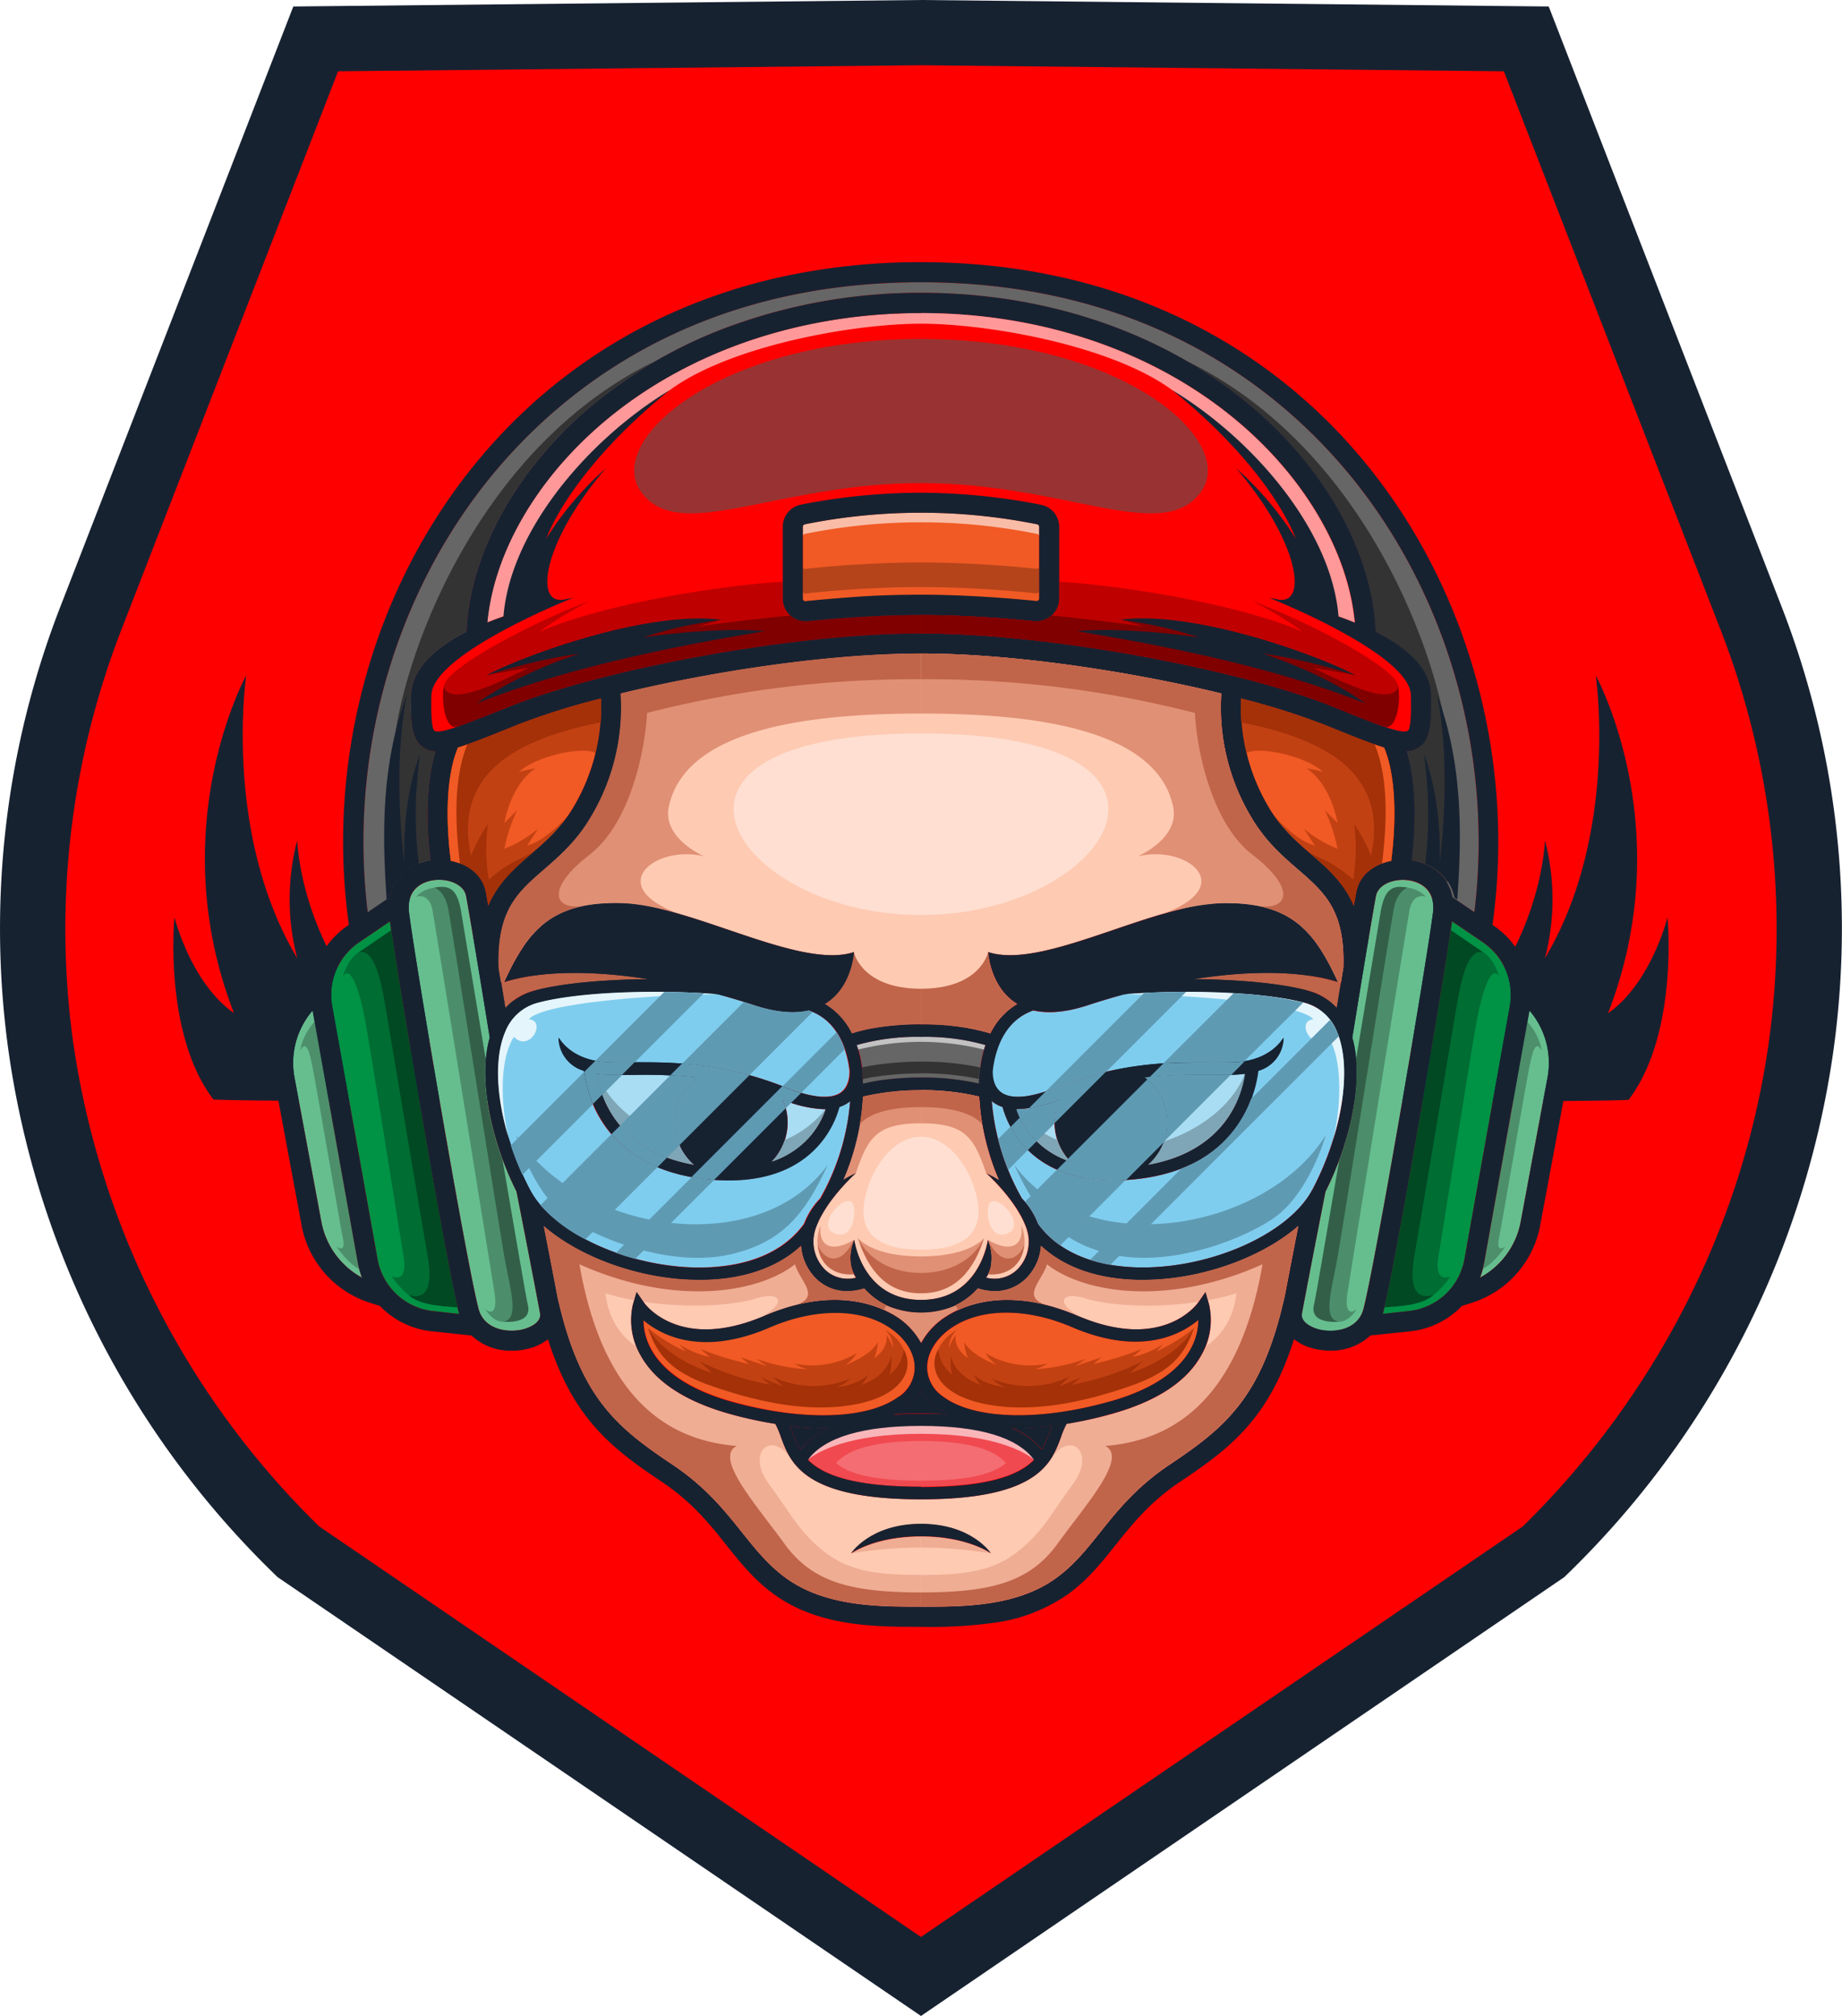 <svg xmlns="http://www.w3.org/2000/svg" viewBox="0 0 437.27 478.54"><defs><style>.cls-1{isolation:isolate;}.cls-2{fill:#172231;}.cls-3{fill:red;}.cls-4{fill:#66be8f;}.cls-5{fill:#009245;}.cls-6{fill:#666;}.cls-7{fill:#333;}.cls-8{fill:#f99;}.cls-10,.cls-9{fill:maroon;}.cls-21,.cls-25,.cls-26,.cls-9{opacity:0.5;}.cls-11{fill:#f15a24;}.cls-12{fill:#7fcdee;}.cls-13{fill:#a9ddf3;}.cls-14{fill:#b5441b;}.cls-15{fill:#f9bda7;}.cls-16{fill:#fecab2;}.cls-17{fill:#e09075;}.cls-18{fill:#f14950;}.cls-19{fill:#f46d73;}.cls-20{fill:#c2c2c2;}.cls-22,.cls-24{fill:#a43108;}.cls-22,.cls-23{opacity:0.6;}.cls-25,.cls-31{fill:#335f48;}.cls-26,.cls-32{fill:#004923;}.cls-27{fill:#c0654a;}.cls-28{fill:#fedfd1;}.cls-29{fill:#933;}.cls-29,.cls-36{mix-blend-mode:screen;}.cls-30{fill:#f9b6b9;}.cls-33{fill:#5f9ab3;}.cls-34{fill:#7fa6b6;}.cls-35{fill:#e5f5fc;}</style></defs><g class="cls-1"><g id="Слой_2" data-name="Слой 2"><g id="Layer_2" data-name="Layer 2"><path class="cls-2" d="M422.9,143.93,367.65,1.54,218.63,0l-149,1.54L14.36,143.93A210.86,210.86,0,0,0,1.91,248.69a214.89,214.89,0,0,0,64,125.69L218.63,478.54h0l152.7-104.16a215,215,0,0,0,64-125.69A210.75,210.75,0,0,0,422.9,143.93Z"/><path class="cls-3" d="M75.78,362.34A200.63,200.63,0,0,1,17.26,246.61,196.33,196.33,0,0,1,28.8,149.53L80.26,16.92l138.37-1.43L357,16.92l51.46,132.61A196.1,196.1,0,0,1,420,246.61c-5.88,43.47-26.65,84.51-58.51,115.73L218.63,459.79Z"/><path class="cls-2" d="M123.09,186.4c-4.54,27.15,7,58.93,7,58.93-18-14.91-19.79-29.47-19.79-29.47s-1.64,8.43,2.5,19.77c-12.91-13.49-16.62-25.42-16.62-25.42-4.08,18.26,9.12,44.56,9.12,44.56-33.9-20.7-34.74-55.31-34.74-55.31a55.26,55.26,0,0,0,0,28C52.86,197.79,58.46,160.3,58.46,160.3s-20,36.19-2.92,80.18c-10.23-7.14-14.13-22.76-14.13-22.76S38.73,245.39,50.67,261c17.77.79,122.13,0,122.13,0l-1.51-32.21Z"/><path class="cls-2" d="M314.17,186.4c4.55,27.15-6.95,58.93-6.95,58.93,18-14.91,19.79-29.47,19.79-29.47s1.64,8.43-2.5,19.77c12.9-13.49,16.62-25.42,16.62-25.42,4.08,18.26-9.13,44.56-9.13,44.56,33.9-20.7,34.75-55.31,34.75-55.31a55.39,55.39,0,0,1,0,28c17.66-29.63,12.06-67.12,12.06-67.12s20,36.19,2.92,80.18c10.23-7.14,14.12-22.76,14.12-22.76s2.68,27.67-9.25,43.32c-17.78.79-122.13,0-122.13,0l1.5-32.21Z"/><path class="cls-4" d="M366.28,245.12a19.12,19.12,0,0,1,1.08,10.68L361,290a19,19,0,0,1-9.65,13.27,19.09,19.09,0,0,0,1-3.55l10.74-59.87A19.07,19.07,0,0,1,366.28,245.12Z"/><path class="cls-5" d="M358.15,232.37a15,15,0,0,1,.26,6.46L347.64,298.9a15,15,0,0,1-13.19,12.32l-6.18.68c2.9-10.92,14.25-77.61,16.43-93.19l7.36,5A15.08,15.08,0,0,1,358.15,232.37Z"/><path class="cls-6" d="M318.61,110.6C343.07,139,354.66,178.38,350,216.54L344.77,213c-1-5.14-5.15-8.06-9.56-8.75l-.14,0c.64-5.14,1.6-16.72-1.16-25.87a5.56,5.56,0,0,0,2.93-1c2.82-2,3-6,2.82-12.42s-6-11.35-13.12-15c-.82-18.61-11.78-38.51-29.59-53.54-20.56-17.35-48.37-26.91-78.32-26.91a131.42,131.42,0,0,0-42.68,7,110.87,110.87,0,0,0-35.64,20c-17.8,15-28.77,34.93-29.58,53.54-7.14,3.63-13,8.55-13.13,15s0,10.47,2.83,12.42a5.49,5.49,0,0,0,2.92,1c-2.75,9.15-1.79,20.73-1.15,25.87l-.15,0c-4.41.69-8.55,3.61-9.56,8.75l-5.2,3.54C82.61,178.38,94.2,139,118.66,110.6,135.78,90.69,167,67,218.63,67S301.48,90.69,318.61,110.6Z"/><path class="cls-7" d="M343.37,173.65a126,126,0,0,1,.17,36,11.52,11.52,0,0,0-8.33-5.42l-.14,0c.64-5.14,1.6-16.72-1.15-25.87a5.55,5.55,0,0,0,2.92-1c2.82-2,3-6,2.82-12.42s-6-11.35-13.12-15c-.81-18.61-11.78-38.51-29.59-53.54a106.19,106.19,0,0,0-15.34-10.75h0C322.19,105.32,339.93,151.56,343.37,173.65Z"/><path class="cls-7" d="M93.9,173.65a126,126,0,0,0-.17,36,11.52,11.52,0,0,1,8.32-5.42l.15,0c-.64-5.14-1.6-16.72,1.15-25.87a5.49,5.49,0,0,1-2.92-1c-2.83-2-3-6-2.83-12.42s6-11.35,13.13-15c.81-18.61,11.78-38.51,29.58-53.54a106.29,106.29,0,0,1,15.35-10.75h0C115.07,105.32,97.34,151.56,93.9,173.65Z"/><path class="cls-4" d="M334.48,209c2,.31,6.46,1.69,5.67,7.84-1.73,13.44-13.78,83.72-16.49,93.91-1.33,5-6.9,5.67-10.32,4.91-1.77-.4-4.68-1.67-4.28-3.87,1.2-6.55,4.59-23.87,5.58-28.9,5.45-10.79,9.39-26,6.37-36.56.7-4.34,4.21-26,5.6-33.57C327.14,209.81,331.11,208.43,334.48,209Z"/><path class="cls-3" d="M334.9,165.07c0,2.33.15,7.78-.77,8.41-1.29.9-8.38-2-16.59-5.27l-1.44-.58c-20.27-8.17-65.28-17.26-97.47-17.26-16.09,0-35.39,2.28-53.2,5.57s-34.13,7.61-44.26,11.69l-1.45.58c-8.21,3.31-15.29,6.17-16.59,5.27-.92-.63-.81-6.08-.76-8.41.19-9.95,33.68-23.18,33.68-23.18a112.08,112.08,0,0,0-20.39,5.88c1.56-16.6,11.71-34.16,27.72-47.67,19.71-16.63,46.43-25.79,75.25-25.79s55.55,9.16,75.25,25.79c16,13.51,26.16,31.07,27.73,47.67a112.1,112.1,0,0,0-20.4-5.88S334.7,155.12,334.9,165.07Zm-83.45-23V125.05a5.36,5.36,0,0,0-4.29-5.25,148,148,0,0,0-28.53-2.86,145.72,145.72,0,0,0-17,1c-4.9.58-8.89,1.29-11.52,1.83a5.33,5.33,0,0,0-4.29,5.25v17.06a5.3,5.3,0,0,0,1.59,3.81,5.36,5.36,0,0,0,3.76,1.55l.55,0c5.39-.55,16.07-1.47,26.91-1.47s21.52.92,26.92,1.47a4.93,4.93,0,0,0,.55,0,5.38,5.38,0,0,0,5.35-5.36Z"/><path class="cls-8" d="M159,92.6C173.45,82,202.61,76.84,218.63,76.84V74.31h0c-28.82,0-55.54,9.16-75.25,25.79-16,13.51-26.16,31.07-27.72,47.67,1.68-.69,3.38-1.31,5-1.88a78.51,78.51,0,0,1,8.46-22.27C136,112.07,144.52,103.17,159,92.6Z"/><path class="cls-9" d="M218.63,146c-10.84,0-21.52.92-26.91,1.47l-.55,0a5.36,5.36,0,0,1-3.76-1.55,5.3,5.3,0,0,1-1.59-3.81v-4c-10.81.47-40.74,4.52-57.77,11.84A81.59,81.59,0,0,1,140,142.7c-11.51,4.06-34.11,15.58-34.64,20.19-.26,2.25,2.23,5.9,4.85,9.05,2.73-1,6-2.32,9.52-3.73l1.45-.58c10.13-4.08,26.45-8.4,44.26-11.69s37.11-5.57,53.2-5.57h0V146Z"/><path class="cls-10" d="M218.63,146c-10.84,0-21.52.92-26.91,1.47l-.55,0a5.29,5.29,0,0,1-3.56-1.37c-3.42.34-12.85,1.33-21.89,2.63,0,0,1.81-.64,5.54-1.63-7.25.39-23,3.86-32.22,5.93s-23.6,7.3-23.6,7.3,4.6-.94,10.07-1.79c-4.44,2.06-18.78,9.87-20.16,4.35-.64,3.35.28,10.49,3.24,9.61s6.91-2.59,11.13-4.29l1.45-.58c10.13-4.08,26.45-8.4,44.26-11.69s37.11-5.57,53.2-5.57h0V146Z"/><path class="cls-11" d="M328.56,177.47c3.63,8.72,2.3,22.16,1.68,26.89-4,.78-7.55,3.3-8.32,7.49-.17.9-.36,2-.57,3.16-2.33-5.46-6.16-8.78-10.11-12.21-3.62-3.12-7.35-6.36-10.38-11.65a46.68,46.68,0,0,1-6.25-25.34A168.27,168.27,0,0,1,314.32,172l1.44.59C321.38,174.89,325.46,176.53,328.56,177.47Z"/><path class="cls-12" d="M317.37,244.9c3.7,8.54,1.29,24-5.88,37.57-4.94,9.35-20.7,17.21-36.65,18.28-7.49.5-21.1-.17-28.42-10.25a17.39,17.39,0,0,0-3.81-6,56,56,0,0,1-7.17-23.14l.22.19a7.82,7.82,0,0,0,2.36,1.24c1,3.78,6,17.43,26.23,17.43a51.22,51.22,0,0,0,5.49-.31c24.66-2.69,28.33-20.93,28.88-25.69a8.24,8.24,0,0,0,6-7.88c-.11.21-3,5.4-11.37,5.79-1.89.09-4,.08-6.24.06-8.89-.06-21.06-.13-36.37,6-6.28,2.51-10.84,2.87-13.17,1.05-1.94-1.51-1.94-4.28-1.89-5.13a24.17,24.17,0,0,1,1.22-5.33c1.58-4.4,4.32-7.37,8.16-8.81a2.64,2.64,0,0,1,.3-.1c3.26.75,7.5.56,13-1.26,2.87-.94,5.74-1.8,8.58-2.57,15.61-1.22,33.67-.45,42.81,2.05A11.35,11.35,0,0,1,317.37,244.9Z"/><path class="cls-13" d="M293.42,255.1q1.13-.06,2.13-.21c-.72,5-4.39,18.26-23,21.6a13.38,13.38,0,0,0-.77-20.72,118.7,118.7,0,0,1,15.23-.61C289.3,255.17,291.45,255.18,293.42,255.1Z"/><path class="cls-11" d="M284.5,313.29c0,4.7-2.53,14.09-20.74,19.3-16.91,4.84-32.56,4.42-39.85-1.08a8.46,8.46,0,0,1-3.79-6.93c0-3.5,2.24-7.06,6-9.53,7-4.64,17.68-4.65,28.46,0C270.81,322,280.41,316.74,284.5,313.29Z"/><path class="cls-13" d="M250.32,266.44a13.35,13.35,0,0,0,3.75,9.3,20.56,20.56,0,0,1-8.77-5.62,19.49,19.49,0,0,1-4-6.82h.28a28.26,28.26,0,0,0,9.92-2.28A13.22,13.22,0,0,0,250.32,266.44Z"/><path class="cls-2" d="M249.7,338.47c-.19.49-.38,1-.56,1.49a24.15,24.15,0,0,1-1.81,4.09,18.82,18.82,0,0,0-7.11-5.12c.51,0,1,0,1.55,0A68.88,68.88,0,0,0,249.7,338.47Z"/><path class="cls-11" d="M246.69,125.05v17.06a.69.69,0,0,1-.18.43.6.6,0,0,1-.48.16c-5.49-.56-16.34-1.49-27.4-1.49-5.52,0-11,.23-15.78.53s-8.87.68-11.61,1a.57.57,0,0,1-.48-.16.64.64,0,0,1-.18-.43V125.05a.63.63,0,0,1,.17-.42.65.65,0,0,1,.3-.17,139.68,139.68,0,0,1,55.16,0,.6.6,0,0,1,.3.17A.63.63,0,0,1,246.69,125.05Z"/><path class="cls-14" d="M246,135c-5.49-.56-16.34-1.49-27.4-1.49-5.52,0-11,.23-15.78.53s-8.87.68-11.61,1a.57.57,0,0,1-.48-.16.62.62,0,0,1-.18-.43v7.69a.64.64,0,0,0,.18.43.57.57,0,0,0,.48.16c2.74-.28,6.83-.65,11.61-1s10.26-.53,15.78-.53c11.06,0,21.91.93,27.4,1.49a.6.6,0,0,0,.48-.16.69.69,0,0,0,.18-.43v-7.69a.66.66,0,0,1-.18.43A.6.6,0,0,1,246,135Z"/><path class="cls-11" d="M246,140.84c-5.49-.55-16.34-1.49-27.4-1.49-5.52,0-11,.23-15.78.54s-8.87.68-11.61,1a.57.57,0,0,1-.48-.16.62.62,0,0,1-.18-.43v1.86a.64.64,0,0,0,.18.43.57.57,0,0,0,.48.16c2.74-.28,6.83-.65,11.61-1s10.26-.53,15.78-.53c11.06,0,21.91.93,27.4,1.49a.6.6,0,0,0,.48-.16.69.69,0,0,0,.18-.43v-1.86a.66.66,0,0,1-.18.43A.6.6,0,0,1,246,140.84Z"/><path class="cls-15" d="M246.51,124.63a.6.6,0,0,0-.3-.17,139.68,139.68,0,0,0-55.16,0,.65.65,0,0,0-.3.17.63.63,0,0,0-.17.42v2.28a.64.64,0,0,1,.17-.43.55.55,0,0,1,.3-.16,139.18,139.18,0,0,1,55.16,0,.52.52,0,0,1,.3.16.64.64,0,0,1,.18.43v-2.28A.63.63,0,0,0,246.51,124.63Z"/><path class="cls-16" d="M243.7,291.71a9.41,9.41,0,0,1-2.3,9.73,7.74,7.74,0,0,1-7.32,1.86c2.73-4.23.42-9,.42-9-.07.58-2.12,14.28-15.87,14.28s-15.79-13.7-15.87-14.28c0,0-2.31,4.79.42,9a7.74,7.74,0,0,1-7.32-1.86,9.43,9.43,0,0,1-2.29-9.73c2.3-6.77,9.6-13.24,9.6-13.24a26.5,26.5,0,0,0-3,1.6,57.71,57.71,0,0,0,4.67-19.76,63,63,0,0,1,27.59,0,57.68,57.68,0,0,0,4.66,19.76,24.71,24.71,0,0,0-3-1.6S241.4,284.94,243.7,291.71Z"/><path class="cls-17" d="M218.63,298.24c-11.9,0-15-4.41-15-4.41s4,10.21,15,13.13c11-2.92,15-13.13,15-13.13S230.54,298.24,218.63,298.24Z"/><path class="cls-17" d="M218.63,266.65v-7.87a55.91,55.91,0,0,0-13.79,1.53,57.71,57.71,0,0,1-4.67,19.76,26.5,26.5,0,0,1,3-1.6C206.05,270,208.15,266.65,218.63,266.65Z"/><path class="cls-17" d="M194.82,290.85a9.68,9.68,0,0,0-.74,4.5s.59,3.49,2.86,4.71a8.6,8.6,0,0,0,5.11.46,10.77,10.77,0,0,1,.71-6.24C198.33,297,194.16,296.63,194.82,290.85Z"/><path class="cls-18" d="M245.45,346.49c-3.52,3.56-10.57,6.42-26.82,6.42s-23.3-2.86-26.81-6.42c4-5.31,13-8,26.81-8S241.49,341.18,245.45,346.49Z"/><path class="cls-19" d="M238.79,347.29c-2.64,2.32-7.94,4.18-20.16,4.18s-17.51-1.86-20.15-4.18c3-3.47,9.74-5.23,20.15-5.23S235.81,343.82,238.79,347.29Z"/><path class="cls-6" d="M233.91,248.06a27.93,27.93,0,0,0-1.22,5.35h0s0,.2,0,.46c-.13,1.09-.2,2.21-.23,3.36a60.73,60.73,0,0,0-13.77-1.43,69,69,0,0,0-8.1.46,47.9,47.9,0,0,0-5.66,1q0-1.73-.24-3.36c0-.26,0-.42,0-.46h0a27.93,27.93,0,0,0-1.22-5.35,52.37,52.37,0,0,1,15.28-1.94A52.31,52.31,0,0,1,233.91,248.06Z"/><path class="cls-20" d="M233.57,249.15c.11-.37.22-.74.34-1.09a52.31,52.31,0,0,0-15.28-1.94,52.37,52.37,0,0,0-15.28,1.94c.12.35.23.72.34,1.09a61.57,61.57,0,0,1,29.88,0Z"/><path class="cls-7" d="M210.14,252.49a53.86,53.86,0,0,0-5.57.9v0h0s0,.2,0,.46q.19,1.63.24,3.36a47.9,47.9,0,0,1,5.66-1,69,69,0,0,1,8.1-.46,60.73,60.73,0,0,1,13.77,1.43c0-1.15.1-2.27.23-3.36,0-.26,0-.42,0-.46h0v0A66.94,66.94,0,0,0,218.63,252,76.09,76.09,0,0,0,210.14,252.49Z"/><path class="cls-6" d="M210.24,255.27c-2.15.25-4,.57-5.42.89,0,.35,0,.71.05,1.07a47.9,47.9,0,0,1,5.66-1,69,69,0,0,1,8.1-.46,60.73,60.73,0,0,1,13.77,1.43c0-.36,0-.72,0-1.07a65,65,0,0,0-13.82-1.34A76.74,76.74,0,0,0,210.24,255.27Z"/><path class="cls-16" d="M209.85,311c-5.15-2.35-14.7-4.5-28.32,1.33-20.08,8.61-28.31-2.61-28.64-3.09l-1.77-2.55-.88,3a16.7,16.7,0,0,0,1.8,12c3.4,6.2,10.35,10.84,20.64,13.8A97.25,97.25,0,0,0,184.05,338a20.32,20.32,0,0,1,1.28,3c2.3,6.29,5.45,14.9,33.3,14.9,13.93,0,21.67-2.15,26.23-5.09s5.92-6.66,7.07-9.81a19.27,19.27,0,0,1,1.29-3,97.1,97.1,0,0,0,11.36-2.53c10.3-3,17.25-7.6,20.65-13.8a16.7,16.7,0,0,0,1.8-12l-.88-3-1.77,2.55c-.34.48-8.57,11.7-28.64,3.09-13.63-5.83-23.17-3.68-28.33-1.33l-.57-1.14a16.51,16.51,0,0,0,5.29-4,13,13,0,0,0,4,.66,10.44,10.44,0,0,0,7.34-2.91,12.25,12.25,0,0,0,3.65-7.85c5.67,5.29,14,8.1,24.05,8.1,1.27,0,2.56-.05,3.87-.13,12.71-.86,25.37-5.9,33.15-12.67-.89,4.57-2.26,11.6-3.25,16.82-5.3,23.71-13.84,30.85-27.26,39.8-7.86,5.25-12.48,11-16.55,16.12-3.15,3.94-6.13,7.67-10.24,10.69-9.42,6.93-22.07,6.93-32.25,6.93s-22.83,0-32.25-6.93c-4.1-3-7.08-6.75-10.24-10.69-4.07-5.1-8.68-10.87-16.54-16.12-13.42-8.95-22-16.09-27.27-39.8-1-5.22-2.35-12.25-3.25-16.82,7.78,6.77,20.44,11.81,33.15,12.67,1.32.08,2.61.13,3.87.13,10.09,0,18.39-2.81,24.05-8.1a12.25,12.25,0,0,0,3.65,7.85,10.46,10.46,0,0,0,7.34,2.91,13,13,0,0,0,4-.66,16.81,16.81,0,0,0,5.3,4Zm25.38,57.79s-4.5-7-16.6-7-16.59,7-16.59,7,5.58-4.05,16.59-4.05S235.17,368.7,235.23,368.74Z"/><g class="cls-21"><path class="cls-17" d="M195.24,368c-5.73-4.67-7.5-8.7-12.73-15.77s.06-12.66,4.91-6.49a26.83,26.83,0,0,1-2.09-4.71,20.32,20.32,0,0,0-1.28-3,97.25,97.25,0,0,1-11.37-2.53c-10.29-3-17.24-7.6-20.64-13.8a18.52,18.52,0,0,1-1-2.09c-3.24-2.16-6.54-6-7.32-12.61a64.71,64.71,0,0,0,6.8,1.65l.58-2,1.62,2.34c11.28,1.75,22,.72,26.65-.73,5.86-1.84,7.63.83,1.5,4.29.21-.08.42-.16.64-.26,13.62-5.83,23.17-3.68,28.32-1.33l.58-1.14a16.81,16.81,0,0,1-5.3-4,13,13,0,0,1-4,.66,10.46,10.46,0,0,1-7.34-2.91,12.25,12.25,0,0,1-3.65-7.85c-5.66,5.29-14,8.1-24.05,8.1-1.26,0-2.55-.05-3.87-.13-12.71-.86-25.37-5.9-33.15-12.67.9,4.57,2.27,11.6,3.25,16.82,5.31,23.71,13.85,30.85,27.27,39.8,7.86,5.25,12.47,11,16.54,16.12,3.16,3.94,6.14,7.67,10.24,10.69,9.42,6.93,22.08,6.93,32.25,6.93v-7.53C207.06,373.88,201,372.62,195.24,368Z"/><path class="cls-17" d="M202,368.74a102.6,102.6,0,0,1,16.59-1.39v-2.66h0C207.62,364.69,202.09,368.7,202,368.74Z"/></g><path class="cls-17" d="M226.73,309.86l.11-.05.57,1.14a22.85,22.85,0,0,0-2.94,1.61,17.25,17.25,0,0,0-5.84,6.26,17.22,17.22,0,0,0-5.83-6.26,23.79,23.79,0,0,0-3-1.61l.58-1.14a20.44,20.44,0,0,0,16.3.05Z"/><path class="cls-2" d="M222.11,333.89a18.88,18.88,0,0,0,3,1.83c-2-.14-4.19-.22-6.48-.22s-4.44.08-6.48.22a18.44,18.44,0,0,0,3-1.83,13.27,13.27,0,0,0,3.48-3.82A13.41,13.41,0,0,0,222.11,333.89Z"/><path class="cls-11" d="M217.14,324.58a8.47,8.47,0,0,1-3.78,6.93c-7.3,5.5-22.94,5.92-39.85,1.08-18.22-5.21-20.72-14.6-20.74-19.3,4.08,3.45,13.69,8.69,29.93,1.73,10.78-4.62,21.42-4.61,28.46,0C214.91,317.52,217.14,321.08,217.14,324.58Z"/><path class="cls-22" d="M153.84,315.27s3.34,9,17.49,12.57a159.4,159.4,0,0,0,28.32,4.25s15.86-1.13,14.88-11.78a9.82,9.82,0,0,0-4.4-4.56A5.56,5.56,0,0,1,212,320a9.7,9.7,0,0,0-1.54-3.05c.37,3.5-2.94,5.41-2.94,5.41a10.58,10.58,0,0,0,.87-3.79c-1.67,3.26-7.74,5.46-7.74,5.46a9.51,9.51,0,0,0,2.76-2.86,20.51,20.51,0,0,1-14.75,2.52,11.85,11.85,0,0,0,3,1.35,44.53,44.53,0,0,1-12.22-2.52l2.67,1.78-6.31-2.12,1.94,1.58a73.06,73.06,0,0,1-11.49-3.55c1.81,1.59,2.28,1.91,2.28,1.91a21.93,21.93,0,0,1-7.37-3.07l1.59,1.75A42,42,0,0,1,153.84,315.27Z"/><path class="cls-12" d="M201.6,261.54l.22-.19a55.82,55.82,0,0,1-7.17,23.14,17.54,17.54,0,0,0-3.81,6c-7.31,10.08-20.92,10.75-28.41,10.25-16-1.07-31.72-8.93-36.65-18.28-7.17-13.58-9.59-29-5.89-37.57a11.37,11.37,0,0,1,7.65-6.85c9.15-2.5,27.2-3.27,42.82-2.05,2.84.77,5.71,1.63,8.57,2.57,5.54,1.82,9.78,2,13,1.26a2.64,2.64,0,0,1,.3.1c3.84,1.44,6.59,4.41,8.17,8.81a25.36,25.36,0,0,1,1.22,5.33c.05.85,0,3.62-1.89,5.13-2.34,1.82-6.9,1.46-13.18-1.05-15.31-6.1-27.48-6-36.36-6-2.24,0-4.36,0-6.24-.06-8.4-.39-11.26-5.58-11.38-5.79a8.26,8.26,0,0,0,6,7.88c.54,4.76,4.22,23,28.87,25.69a51.4,51.4,0,0,0,5.5.31c20.21,0,25.22-13.65,26.22-17.43A7.71,7.71,0,0,0,201.6,261.54Z"/><path class="cls-2" d="M195.5,339c.52,0,1,0,1.55,0a18.82,18.82,0,0,0-7.11,5.12,22.66,22.66,0,0,1-1.81-4.09c-.19-.51-.38-1-.57-1.49A68.92,68.92,0,0,0,195.5,339Z"/><path class="cls-13" d="M195.71,263.31H196a19.49,19.49,0,0,1-4,6.82,20.56,20.56,0,0,1-8.77,5.62,13.36,13.36,0,0,0,3.76-9.3,13.22,13.22,0,0,0-1.16-5.41A28.26,28.26,0,0,0,195.71,263.31Z"/><path class="cls-13" d="M165.47,255.77a13.37,13.37,0,0,0-.76,20.72c-18.6-3.34-22.27-16.63-23-21.6.68.1,1.39.17,2.14.21,2,.08,4.12.07,6.4.06A118.55,118.55,0,0,1,165.47,255.77Z"/><path class="cls-11" d="M142.66,165.81a46.62,46.62,0,0,1-6.26,25.34c-3,5.29-6.76,8.53-10.37,11.65-4,3.43-7.78,6.75-10.12,12.21l-.56-3.16c-.78-4.19-4.31-6.71-8.33-7.49-.62-4.73-1.94-18.17,1.69-26.89,3.09-.94,7.17-2.58,12.79-4.84l1.44-.59A168.5,168.5,0,0,1,142.66,165.81Z"/><g class="cls-23"><path class="cls-24" d="M125.14,200.72l2.61-4a29.73,29.73,0,0,1-8,4.74,40.16,40.16,0,0,1,3-9.13l-3,3s1.34-8.85,7.36-12.95a31.69,31.69,0,0,0-3.89.85c4-3.75,15.06-6.16,18.15-4.47a44.44,44.44,0,0,0,1.28-12.9A168.5,168.5,0,0,0,122.94,172l-1.44.59c-5.62,2.26-9.7,3.9-12.79,4.84-3.63,8.72-2.31,22.16-1.69,26.89,4,.78,7.55,3.3,8.33,7.49l.56,3.16c2.34-5.46,6.16-8.78,10.12-12.21a48.93,48.93,0,0,0,8.82-9.2C134.53,194,129.56,199.55,125.14,200.72Z"/></g><path class="cls-4" d="M128.2,311.74c.4,2.2-2.5,3.47-4.28,3.87-3.42.76-9,.08-10.32-4.91-2.71-10.19-14.75-80.47-16.48-93.91-.8-6.15,3.7-7.53,5.66-7.84,3.38-.52,7.35.86,7.88,3.76,1.38,7.55,4.9,29.23,5.6,33.57-3,10.58.91,25.77,6.36,36.56C123.61,287.87,127,305.19,128.2,311.74Z"/><path class="cls-25" d="M122.86,311.9a4.28,4.28,0,0,1-3.56,1.83c-2.44,0-4.08-3-4.08-3,1.75,1.53,2.81.21,2.17-3.82s-13.9-86.25-14.71-90.75-3.89-3.29-3.89-3.29a6.91,6.91,0,0,1,4.33-2.15c2.53-.13,4.08,3.43,4.08,3.43l11,63.2Z"/><path class="cls-5" d="M109,311.9l-6.18-.68A15.05,15.05,0,0,1,89.63,298.9L78.86,238.83a15.06,15.06,0,0,1,6.35-15.11l7.36-5C94.75,234.29,106.09,301,109,311.9Z"/><path class="cls-26" d="M89.55,224.18a13.78,13.78,0,0,0-4.42,1.9c-2.58,1.59-3.71,5.63-3.71,5.63,1.91-2.83,4,3.82,5.23,10.32s7.93,49,9.13,56S93,302.94,93,302.94A20.24,20.24,0,0,0,97,307.4c2.51,2,7,.35,7,.35l-.94-11.1S90.4,225.78,89.55,224.18Z"/><path class="cls-4" d="M84.94,299.74a19.9,19.9,0,0,0,1,3.55,19.14,19.14,0,0,1-7.3-7A19.47,19.47,0,0,1,76.28,290L69.91,255.8A19,19,0,0,1,71,245.12a19.28,19.28,0,0,1,3.21-5.25Z"/><path class="cls-27" d="M153.92,232.43c-10.76.09-20.89,1-27.17,2.75a14,14,0,0,0-6.81,4.12c-.26-1.69-.62-3.82-1-6.17h.71C128.34,230.4,140.47,230.3,153.92,232.43Z"/><path class="cls-27" d="M317.62,233.12h.7c-.38,2.35-.73,4.48-1,6.17a13.93,13.93,0,0,0-6.81-4.12c-6.28-1.72-16.4-2.66-27.16-2.75C296.8,230.3,308.93,230.4,317.62,233.12Z"/><path class="cls-16" d="M119.65,233.12h-.71c-.18-1.06-.35-2.18-.54-3.32-.49-13.67,4.47-18,10.75-23.41,3.73-3.23,7.95-6.89,11.38-12.89a50.54,50.54,0,0,0,6.83-28.89c21.66-5.25,49.45-9.49,71.27-9.49s49.61,4.24,71.27,9.49a50.62,50.62,0,0,0,6.83,28.89c3.43,6,7.66,9.66,11.39,12.89,6.27,5.44,11.23,9.74,10.75,23.41-.19,1.14-.37,2.26-.55,3.32h-.7C312,220.91,306.43,214,289.74,214.4s-42.3,15.85-55.18,11.6c0,0,.42,8.43,6.92,12.32a16.51,16.51,0,0,0-6.4,7,54.28,54.28,0,0,0-16.45-2.16,65.48,65.48,0,0,0-10.56.79,39,39,0,0,0-5.88,1.37,16.63,16.63,0,0,0-6.4-7c6.49-3.89,6.91-12.32,6.91-12.32-12.87,4.25-38.48-11.17-55.18-11.6S125.31,220.91,119.65,233.12Z"/><path class="cls-17" d="M167.16,203.27s-10-4.25-8.39-11.78c4-18.89,34.35-22.11,59.86-22.11V155.13c-21.82,0-49.61,4.24-71.27,9.49a50.54,50.54,0,0,1-6.83,28.89c-3.43,6-7.65,9.66-11.38,12.89-6.28,5.44-11.24,9.74-10.75,23.41.19,1.14.36,2.26.54,3.32h.71c5.66-12.21,11.18-19.14,27.87-18.72a58.07,58.07,0,0,1,14.29,2.72h0C142.89,210.6,155.38,200.4,167.16,203.27Z"/><path class="cls-27" d="M202.7,226s-.42,8.43-6.91,12.32a16.63,16.63,0,0,1,6.4,7,39,39,0,0,1,5.88-1.37,65.48,65.48,0,0,1,10.56-.79h0v-8.46C204.44,234.68,202.7,226,202.7,226Z"/><path class="cls-2" d="M370.69,243.32A23.84,23.84,0,0,1,372,256.68l-6.38,34.21a23.55,23.55,0,0,1-2.94,7.81,23.8,23.8,0,0,1-13.32,10.56l-2.32.74A19.93,19.93,0,0,1,335,316L325.33,317a13.59,13.59,0,0,1-9.56,3.61,16,16,0,0,1-3.47-.38,12.55,12.55,0,0,1-5.12-2.33c-5.84,18.46-14.68,25.6-26.87,33.72-7.24,4.83-11.43,10.06-15.47,15.12-3.35,4.2-6.53,8.17-11.13,11.55a39.52,39.52,0,0,1-17.47,6.88,110,110,0,0,1-17.61,1c-10.87,0-24.39,0-35.07-7.86-4.61-3.38-7.78-7.35-11.14-11.55-4-5.06-8.22-10.29-15.47-15.12-12.18-8.12-21-15.26-26.87-33.72a12.49,12.49,0,0,1-5.12,2.33,16,16,0,0,1-3.47.38,13.57,13.57,0,0,1-9.55-3.61L102.29,316a20,20,0,0,1-12.11-6l-2.32-.74A23.87,23.87,0,0,1,74.54,298.7a23.55,23.55,0,0,1-2.94-7.81l-6.37-34.21A23.79,23.79,0,0,1,74,233.49a20.85,20.85,0,0,1,.46-2.33,19.85,19.85,0,0,1,8-11.37l.36-.25c-5.64-40.22,6.32-82,32.15-112a126.64,126.64,0,0,1,43.53-32.81,134.82,134.82,0,0,1,28.65-9.36,154.62,154.62,0,0,1,31.41-3.14c21.77,0,42,4.21,60.06,12.5a126.64,126.64,0,0,1,43.53,32.81c25.84,30,37.79,71.82,32.15,112l.37.25a19.84,19.84,0,0,1,8,11.37,20.85,20.85,0,0,1,.46,2.33A23.69,23.69,0,0,1,370.69,243.32Zm-3.33,12.48a19,19,0,0,0-4.3-15.93l-10.74,59.87a19.09,19.09,0,0,1-1,3.55A19,19,0,0,0,361,290Zm-8.95-17a15.11,15.11,0,0,0-6.35-15.11l-7.36-5c-2.18,15.58-13.53,82.27-16.43,93.19l6.18-.68a15,15,0,0,0,13.19-12.32ZM350,216.54c4.68-38.16-6.91-77.5-31.37-105.94C301.48,90.69,270.24,67,218.63,67s-82.85,23.73-100,43.64C94.2,139,82.61,178.38,87.29,216.54l5.2-3.54c1-5.14,5.15-8.06,9.56-8.75l.15,0c-.64-5.14-1.6-16.72,1.15-25.87a5.49,5.49,0,0,1-2.92-1c-2.83-2-3-6-2.83-12.42s6-11.35,13.13-15c.81-18.61,11.78-38.51,29.58-53.54A110.87,110.87,0,0,1,176,76.5a131.42,131.42,0,0,1,42.68-7c30,0,57.76,9.56,78.32,26.91,17.81,15,28.77,34.93,29.59,53.54,7.13,3.63,13,8.55,13.12,15s0,10.47-2.82,12.42a5.56,5.56,0,0,1-2.93,1c2.76,9.15,1.8,20.73,1.16,25.87l.14,0c4.41.69,8.56,3.61,9.56,8.75Zm-9.83.25c.79-6.15-3.7-7.53-5.67-7.84-3.37-.52-7.34.86-7.87,3.76-1.39,7.55-4.9,29.23-5.6,33.57,3,10.58-.92,25.77-6.37,36.56-1,5-4.38,22.35-5.58,28.9-.4,2.2,2.51,3.47,4.28,3.87,3.42.76,9,.08,10.32-4.91C326.37,300.51,338.42,230.23,340.15,216.79Zm-6-43.31c.92-.63.81-6.08.77-8.41-.2-9.95-33.69-23.18-33.69-23.18a112.1,112.1,0,0,1,20.4,5.88c-1.57-16.6-11.72-34.16-27.73-47.67-19.7-16.63-46.43-25.79-75.25-25.79s-55.54,9.16-75.25,25.79c-16,13.51-26.16,31.07-27.72,47.67a112.08,112.08,0,0,1,20.39-5.88s-33.49,13.23-33.68,23.18c-.05,2.33-.16,7.78.76,8.41,1.3.9,8.38-2,16.59-5.27l1.45-.58c10.13-4.08,26.45-8.4,44.26-11.69s37.11-5.57,53.2-5.57c32.19,0,77.2,9.09,97.47,17.26l1.44.58C325.75,171.52,332.84,174.38,334.13,173.48Zm-3.89,30.88c.62-4.73,1.95-18.17-1.68-26.89-3.1-.94-7.18-2.58-12.8-4.84l-1.44-.59a168.27,168.27,0,0,0-19.71-6.23,46.68,46.68,0,0,0,6.25,25.34c3,5.29,6.76,8.53,10.38,11.65,3.95,3.43,7.78,6.75,10.11,12.21.21-1.18.4-2.26.57-3.16C322.69,207.66,326.22,205.14,330.24,204.36Zm-11.37,25.45c.48-13.67-4.48-18-10.75-23.41-3.73-3.23-8-6.89-11.39-12.89a50.62,50.62,0,0,1-6.83-28.89c-21.66-5.25-49.45-9.49-71.27-9.49s-49.61,4.24-71.27,9.49a50.54,50.54,0,0,1-6.83,28.89c-3.43,6-7.65,9.66-11.38,12.89-6.28,5.44-11.24,9.74-10.75,23.41.19,1.14.36,2.26.54,3.32.38,2.35.74,4.48,1,6.17a14,14,0,0,1,6.81-4.12c6.28-1.72,16.41-2.66,27.17-2.75-13.45-2.13-25.58-2-34.27.69,5.66-12.21,11.18-19.14,27.87-18.72s42.31,15.85,55.18,11.6c0,0-.42,8.43-6.91,12.32a16.63,16.63,0,0,1,6.4,7,39,39,0,0,1,5.88-1.37,65.48,65.48,0,0,1,10.56-.79,54.28,54.28,0,0,1,16.45,2.16,16.51,16.51,0,0,1,6.4-7c-6.5-3.89-6.92-12.32-6.92-12.32,12.88,4.25,38.48-11.17,55.18-11.6s22.21,6.51,27.88,18.72c-8.69-2.72-20.82-2.82-34.27-.69,10.76.09,20.88,1,27.16,2.75a13.93,13.93,0,0,1,6.81,4.12c.27-1.69.62-3.82,1-6.17C318.5,232.07,318.68,231,318.87,229.81Zm-7.38,52.66c7.17-13.58,9.58-29,5.88-37.57a11.35,11.35,0,0,0-7.65-6.85c-9.14-2.5-27.2-3.27-42.81-2.05-2.84.77-5.71,1.63-8.58,2.57-5.54,1.82-9.78,2-13,1.26a2.64,2.64,0,0,0-.3.1c-3.84,1.44-6.58,4.41-8.16,8.81a24.17,24.17,0,0,0-1.22,5.33c-.05.85-.05,3.62,1.89,5.13,2.33,1.82,6.89,1.46,13.17-1.05,15.31-6.1,27.48-6,36.37-6,2.23,0,4.35,0,6.24-.06,8.4-.39,11.26-5.58,11.37-5.79a8.24,8.24,0,0,1-6,7.88c-.55,4.76-4.22,23-28.88,25.69a51.22,51.22,0,0,1-5.49.31C244,280.21,239,266.56,238,262.78a7.82,7.82,0,0,1-2.36-1.24l-.22-.19a56,56,0,0,0,7.17,23.14,17.39,17.39,0,0,1,3.81,6c7.32,10.08,20.93,10.75,28.42,10.25C290.79,299.68,306.55,291.82,311.49,282.47Zm-6.56,25.4c1-5.22,2.36-12.25,3.25-16.82-7.78,6.77-20.44,11.81-33.15,12.67-1.31.08-2.6.13-3.87.13-10.08,0-18.38-2.81-24.05-8.1a12.25,12.25,0,0,1-3.65,7.85,10.44,10.44,0,0,1-7.34,2.91,13,13,0,0,1-4-.66,16.51,16.51,0,0,1-5.29,4l-.11.05a20.44,20.44,0,0,1-16.3-.05,16.81,16.81,0,0,1-5.3-4,13,13,0,0,1-4,.66,10.46,10.46,0,0,1-7.34-2.91,12.25,12.25,0,0,1-3.65-7.85c-5.66,5.29-14,8.1-24.05,8.1-1.26,0-2.55-.05-3.87-.13-12.71-.86-25.37-5.9-33.15-12.67.9,4.57,2.27,11.6,3.25,16.82,5.31,23.71,13.85,30.85,27.27,39.8,7.86,5.25,12.47,11,16.54,16.12,3.16,3.94,6.14,7.67,10.24,10.69,9.42,6.93,22.08,6.93,32.25,6.93s22.83,0,32.25-6.93c4.11-3,7.09-6.75,10.24-10.69,4.07-5.1,8.69-10.87,16.55-16.12C291.09,338.72,299.63,331.58,304.93,307.87Zm-9.38-53q-1,.15-2.13.21c-2,.08-4.12.07-6.4.06a118.7,118.7,0,0,0-15.23.61,13.38,13.38,0,0,1,.77,20.72C291.16,273.15,294.83,259.86,295.55,254.89Zm-41.48,20.85a13.35,13.35,0,0,1-3.75-9.3,13.22,13.22,0,0,1,1.15-5.41,28.26,28.26,0,0,1-9.92,2.28h-.28a19.49,19.49,0,0,0,4,6.82A20.56,20.56,0,0,0,254.07,275.74Zm-12.67,25.7a9.41,9.41,0,0,0,2.3-9.73c-2.3-6.77-9.61-13.24-9.61-13.24a24.71,24.71,0,0,1,3,1.6,57.68,57.68,0,0,1-4.66-19.76,63,63,0,0,0-27.59,0,57.71,57.71,0,0,1-4.67,19.76,26.5,26.5,0,0,1,3-1.6s-7.3,6.47-9.6,13.24a9.43,9.43,0,0,0,2.29,9.73,7.74,7.74,0,0,0,7.32,1.86c-2.73-4.23-.42-9-.42-9,.08.58,2.12,14.28,15.87,14.28s15.8-13.7,15.87-14.28c0,0,2.31,4.79-.42,9A7.74,7.74,0,0,0,241.4,301.44Zm-8.71-48a27.93,27.93,0,0,1,1.22-5.35,52.31,52.31,0,0,0-15.28-1.94,52.37,52.37,0,0,0-15.28,1.94,27.93,27.93,0,0,1,1.22,5.35h0s0,.2,0,.46q.19,1.63.24,3.36a47.9,47.9,0,0,1,5.66-1,69,69,0,0,1,8.1-.46,60.73,60.73,0,0,1,13.77,1.43c0-1.15.1-2.27.23-3.36,0-.26,0-.42,0-.46Zm-30.87,7.94-.22.19a7.71,7.71,0,0,1-2.36,1.24c-1,3.78-6,17.43-26.22,17.43a51.4,51.4,0,0,1-5.5-.31c-24.65-2.69-28.33-20.93-28.87-25.69a8.26,8.26,0,0,1-6-7.88c.12.21,3,5.4,11.38,5.79,1.88.09,4,.08,6.24.06,8.88-.06,21.05-.13,36.36,6,6.28,2.51,10.84,2.87,13.18,1.05,1.93-1.51,1.94-4.28,1.89-5.13a25.36,25.36,0,0,0-1.22-5.33c-1.58-4.4-4.33-7.37-8.17-8.81a2.64,2.64,0,0,0-.3-.1c-3.26.75-7.5.56-13-1.26-2.86-.94-5.73-1.8-8.57-2.57-15.62-1.22-33.67-.45-42.82,2.05a11.37,11.37,0,0,0-7.65,6.85c-3.7,8.54-1.28,24,5.89,37.57,4.93,9.35,20.69,17.21,36.65,18.28,7.49.5,21.1-.17,28.41-10.25a17.54,17.54,0,0,1,3.81-6A55.82,55.82,0,0,0,201.82,261.35ZM196,263.3h-.28a28.26,28.26,0,0,1-9.92-2.28,13.22,13.22,0,0,1,1.16,5.41,13.36,13.36,0,0,1-3.76,9.3,20.56,20.56,0,0,0,8.77-5.62A19.49,19.49,0,0,0,196,263.3Zm-35.83,3.14a13.39,13.39,0,0,1,5.31-10.67,118.55,118.55,0,0,0-15.22-.61c-2.28,0-4.44,0-6.4-.06-.75,0-1.46-.11-2.14-.21.73,5,4.4,18.26,23,21.6A13.36,13.36,0,0,1,160.16,266.44ZM136.4,191.15a46.62,46.62,0,0,0,6.26-25.34A168.5,168.5,0,0,0,122.94,172l-1.44.59c-5.62,2.26-9.7,3.9-12.79,4.84-3.63,8.72-2.31,22.16-1.69,26.89,4,.78,7.55,3.3,8.33,7.49l.56,3.16c2.34-5.46,6.16-8.78,10.12-12.21C129.64,199.68,133.37,196.44,136.4,191.15ZM123.92,315.61c1.78-.4,4.68-1.67,4.28-3.87-1.19-6.55-4.59-23.87-5.58-28.9-5.45-10.79-9.38-26-6.36-36.56-.7-4.34-4.22-26-5.6-33.57-.53-2.9-4.5-4.28-7.88-3.76-2,.31-6.46,1.69-5.66,7.84,1.73,13.44,13.77,83.72,16.48,93.91C114.94,315.69,120.5,316.37,123.92,315.61Zm-21.11-4.39,6.18.68c-2.9-10.92-14.24-77.61-16.42-93.19l-7.36,5a15.06,15.06,0,0,0-6.35,15.11L89.63,298.9a15.05,15.05,0,0,0,13.18,12.32Zm-16.88-7.93a19.9,19.9,0,0,1-1-3.55L74.2,239.87A19.28,19.28,0,0,0,71,245.12a19,19,0,0,0-1.08,10.68L76.28,290a19.47,19.47,0,0,0,2.35,6.25A19.14,19.14,0,0,0,85.93,303.29Z"/><path class="cls-2" d="M287,309.62a16.7,16.7,0,0,1-1.8,12c-3.4,6.2-10.35,10.84-20.65,13.8A97.1,97.1,0,0,1,253.22,338a19.27,19.27,0,0,0-1.29,3c-1.15,3.15-2.51,6.87-7.07,9.81s-12.3,5.09-26.23,5.09c-27.85,0-31-8.61-33.3-14.9a20.32,20.32,0,0,0-1.28-3,97.25,97.25,0,0,1-11.37-2.53c-10.29-3-17.24-7.6-20.64-13.8a16.7,16.7,0,0,1-1.8-12l.88-3,1.77,2.55c.33.48,8.56,11.7,28.64,3.09,13.62-5.83,23.17-3.68,28.32-1.33a23.79,23.79,0,0,1,3,1.61,17.22,17.22,0,0,1,5.83,6.26,17.25,17.25,0,0,1,5.84-6.26,22.85,22.85,0,0,1,2.94-1.61c5.16-2.35,14.7-4.5,28.33,1.33,20.07,8.61,28.3-2.61,28.64-3.09l1.77-2.55Zm-23.27,23c18.21-5.21,20.72-14.6,20.74-19.3-4.09,3.45-13.69,8.69-29.94,1.73-10.78-4.62-21.42-4.61-28.46,0-3.74,2.47-6,6-6,9.53a8.46,8.46,0,0,0,3.79,6.93C231.2,337,246.85,337.43,263.76,332.59ZM249.14,340c.18-.51.37-1,.56-1.49a68.88,68.88,0,0,1-7.93.48c-.53,0-1,0-1.55,0a18.82,18.82,0,0,1,7.11,5.12A24.15,24.15,0,0,0,249.14,340Zm-30.51,13c16.25,0,23.3-2.86,26.82-6.42-4-5.31-13-8-26.82-8s-22.86,2.7-26.81,8C195.33,350.05,202.38,352.91,218.63,352.91Zm6.48-17.19a18.88,18.88,0,0,1-3-1.83,13.41,13.41,0,0,1-3.48-3.82,13.27,13.27,0,0,1-3.48,3.82,18.44,18.44,0,0,1-3,1.83c2-.14,4.19-.22,6.48-.22S223.07,335.58,225.11,335.72Zm-11.75-4.21a8.47,8.47,0,0,0,3.78-6.93c0-3.5-2.23-7.06-6-9.53-7-4.64-17.68-4.65-28.46,0-16.24,7-25.85,1.72-29.93-1.73,0,4.7,2.52,14.09,20.74,19.3C190.42,337.43,206.06,337,213.36,331.51Zm-16.31,7.42c-.51,0-1,0-1.55,0a68.92,68.92,0,0,1-7.94-.48c.19.49.38,1,.57,1.49a22.66,22.66,0,0,0,1.81,4.09A18.82,18.82,0,0,1,197.05,338.93Z"/><path class="cls-2" d="M251.45,125.05v17.06a5.38,5.38,0,0,1-5.35,5.36,4.93,4.93,0,0,1-.55,0c-5.4-.55-16.07-1.47-26.92-1.47s-21.52.92-26.91,1.47l-.55,0a5.36,5.36,0,0,1-3.76-1.55,5.3,5.3,0,0,1-1.59-3.81V125.05a5.33,5.33,0,0,1,4.29-5.25c2.63-.54,6.62-1.25,11.52-1.83a145.72,145.72,0,0,1,17-1,148,148,0,0,1,28.53,2.86,5.36,5.36,0,0,1,4.29,5.25Zm-4.76,17.06V125.05a.63.63,0,0,0-.18-.42.6.6,0,0,0-.3-.17,139.68,139.68,0,0,0-55.16,0,.65.65,0,0,0-.3.17.63.63,0,0,0-.17.42v17.06a.64.64,0,0,0,.18.43.57.57,0,0,0,.48.16c2.74-.28,6.83-.65,11.61-1s10.26-.53,15.78-.53c11.06,0,21.91.93,27.4,1.49a.6.6,0,0,0,.48-.16A.69.69,0,0,0,246.69,142.11Z"/><path class="cls-2" d="M218.63,361.71c12.1,0,16.6,7,16.6,7s-5.58-4.05-16.6-4.05-16.54,4-16.59,4.05S206.53,361.71,218.63,361.71Z"/><path class="cls-27" d="M139.92,202.92c10.61-8.21,13.46-27.57,13.67-33.68a254.81,254.81,0,0,1,65-8v-6.12h0c-21.82,0-49.61,4.24-71.27,9.49a50.54,50.54,0,0,1-6.83,28.89c-3.43,6-7.65,9.66-11.38,12.89-6.28,5.44-11.24,9.74-10.75,23.41.19,1.14.36,2.26.54,3.32h.71c4.53-9.77,9-16.16,19.13-18.11h0C131.57,216.21,129.31,211.12,139.92,202.92Z"/><path class="cls-24" d="M142.66,165.81A168.5,168.5,0,0,0,122.94,172l-1.44.59c-5.62,2.26-9.7,3.9-12.79,4.84-3.63,8.72-2.31,22.16-1.69,26.89,4,.78,7.55,3.3,8.33,7.49l.56,3.16c2.34-5.46,6.16-8.78,10.12-12.21l.47-.4h0c-3.62,1.88-5.7,2.35-10.48,6.44a46,46,0,0,1-.21-13.19,42.17,42.17,0,0,0-4,7.51c-4.57-21.11,13.68-28.22,30.79-31.63A40.8,40.8,0,0,0,142.66,165.81Z"/><path class="cls-11" d="M110.93,176.74c-.8.28-1.53.52-2.22.73-3.63,8.72-2.31,22.16-1.69,26.89a12.9,12.9,0,0,1,2.15.6C108.57,199.41,107,186.36,110.93,176.74Z"/><path class="cls-2" d="M113.11,167c25-10,55.81-15,68.48-17.19-12.38-1.06-28.94,1.49-28.94,1.49a100.63,100.63,0,0,1,18.61-4.18c-18.39-2.33-48.88,9.27-55.82,13.23a134.38,134.38,0,0,1,22.15-5.2S123.93,159.27,113.11,167Z"/><path class="cls-2" d="M119.41,148.2c.63-21,19.72-43.56,39.58-55.6C135,112,129.7,127.82,129.7,127.82a76,76,0,0,1,14.11-16.65c-14.64,17-17.2,32.32-10.06,31.17A91.58,91.58,0,0,0,119.41,148.2Z"/><path class="cls-8" d="M278.28,92.6C263.82,82,234.66,76.84,218.63,76.84V74.31h0c28.82,0,55.54,9.16,75.24,25.79,16,13.51,26.16,31.07,27.73,47.67-1.69-.69-3.39-1.31-5.05-1.88a78.51,78.51,0,0,0-8.46-22.27C301.27,112.07,292.75,103.17,278.28,92.6Z"/><path class="cls-9" d="M218.64,146c10.84,0,21.51.92,26.91,1.47a5.07,5.07,0,0,0,.55,0,5.38,5.38,0,0,0,5.35-5.36v-4c10.81.47,40.73,4.52,57.76,11.84a81.09,81.09,0,0,0-11.93-7.25c11.51,4.06,34.11,15.58,34.64,20.19.26,2.25-2.23,5.9-4.86,9.05-2.72-1-6-2.32-9.52-3.73l-1.44-.58c-10.14-4.08-26.46-8.4-44.26-11.69s-37.11-5.57-53.2-5.57h0V146Z"/><path class="cls-10" d="M218.64,146c10.84,0,21.51.92,26.91,1.47a5.07,5.07,0,0,0,.55,0,5.26,5.26,0,0,0,3.55-1.37c3.43.34,12.86,1.33,21.89,2.63,0,0-1.8-.64-5.53-1.63,7.25.39,23,3.86,32.22,5.93s23.59,7.3,23.59,7.3-4.6-.94-10.06-1.79c4.44,2.06,18.78,9.87,20.16,4.35.64,3.35-.28,10.49-3.24,9.61s-6.92-2.59-11.14-4.29l-1.44-.58c-10.14-4.08-26.46-8.4-44.26-11.69s-37.11-5.57-53.2-5.57h0V146Z"/><g class="cls-23"><path class="cls-24" d="M312.13,200.72l-2.62-4a29.87,29.87,0,0,0,8,4.74,40.16,40.16,0,0,0-3-9.13l3,3s-1.35-8.85-7.36-12.95a32.17,32.17,0,0,1,3.89.85c-4-3.75-15.07-6.16-18.16-4.47a44.71,44.71,0,0,1-1.27-12.9A168.27,168.27,0,0,1,314.32,172l1.44.59c5.62,2.26,9.7,3.9,12.8,4.84,3.63,8.72,2.31,22.16,1.68,26.89-4,.78-7.55,3.3-8.32,7.49l-.56,3.16c-2.34-5.46-6.16-8.78-10.12-12.21a48.31,48.31,0,0,1-8.82-9.2C302.74,194,307.71,199.55,312.13,200.72Z"/></g><path class="cls-17" d="M270.11,203.27s10-4.25,8.38-11.78c-4-18.89-34.34-22.11-59.85-22.11V155.13c21.82,0,49.61,4.24,71.27,9.49a50.59,50.59,0,0,0,6.82,28.89c3.43,6,7.66,9.66,11.39,12.89,6.27,5.44,11.23,9.74,10.75,23.41-.19,1.14-.37,2.26-.55,3.32h-.7C312,220.91,306.44,214,289.74,214.4a58.24,58.24,0,0,0-14.29,2.72h0C294.38,210.6,281.89,200.4,270.11,203.27Z"/><path class="cls-27" d="M234.57,226s.42,8.43,6.91,12.32a16.57,16.57,0,0,0-6.4,7,39.24,39.24,0,0,0-5.89-1.37,65.35,65.35,0,0,0-10.55-.79h0v-8.46C232.83,234.68,234.57,226,234.57,226Z"/><path class="cls-27" d="M297.35,202.92c-10.62-8.21-13.47-27.57-13.68-33.68a254.7,254.7,0,0,0-65-8v-6.12h0c21.82,0,49.61,4.24,71.27,9.49a50.59,50.59,0,0,0,6.82,28.89c3.43,6,7.66,9.66,11.39,12.89,6.27,5.44,11.23,9.74,10.75,23.41-.19,1.14-.37,2.26-.55,3.32h-.7c-4.53-9.77-9-16.16-19.13-18.11h0C305.69,216.21,308,211.12,297.35,202.92Z"/><path class="cls-28" d="M218.63,217.21V174.1C146.44,174.1,173.74,217.21,218.63,217.21Z"/><path class="cls-28" d="M218.63,174.1v43.11C263.53,217.21,290.82,174.1,218.63,174.1Z"/><path class="cls-24" d="M294.61,165.81A168.27,168.27,0,0,1,314.32,172l1.44.59c5.62,2.26,9.7,3.9,12.8,4.84,3.63,8.72,2.31,22.16,1.68,26.89-4,.78-7.55,3.3-8.32,7.49l-.56,3.16c-2.34-5.46-6.16-8.78-10.12-12.21l-.47-.4h0c3.63,1.88,5.71,2.35,10.49,6.44a46.37,46.37,0,0,0,.21-13.19,42.17,42.17,0,0,1,4,7.51c4.56-21.11-13.69-28.22-30.79-31.63A40.8,40.8,0,0,1,294.61,165.81Z"/><path class="cls-11" d="M326.34,176.74c.79.28,1.53.52,2.22.73,3.63,8.72,2.31,22.16,1.68,26.89a13.06,13.06,0,0,0-2.14.6C328.7,199.41,330.31,186.36,326.34,176.74Z"/><path class="cls-2" d="M324.16,167c-25-10-55.82-15-68.48-17.19,12.38-1.06,28.93,1.49,28.93,1.49A100.66,100.66,0,0,0,266,147.1c18.39-2.33,48.88,9.27,55.81,13.23a134.17,134.17,0,0,0-22.14-5.2S313.33,159.27,324.16,167Z"/><path class="cls-2" d="M317.86,148.2c-.64-21-19.72-43.56-39.58-55.6,24,19.41,29.29,35.22,29.29,35.22a76,76,0,0,0-14.11-16.65c14.64,17,17.2,32.32,10.06,31.17A92.12,92.12,0,0,1,317.86,148.2Z"/><path class="cls-29" d="M218.63,80.46c-47.8,0-75.53,24.23-66.33,36.48s32.14-2.27,66.33-2.27,57.14,14.53,66.34,2.27S266.43,80.46,218.63,80.46Z"/><path class="cls-29" d="M218.63,85.13c-23.9,0-37.76,12.11-33.16,18.24s16.07,2.46,33.16,2.46,28.57,3.67,33.17-2.46S242.53,85.13,218.63,85.13Z"/><path class="cls-2" d="M99.74,179C95.14,190.75,96,205,96,205c-3-25.39.64-40.17.64-40.17-6.35,16.86-5.84,34.3-4.85,48.69l.71-.48a10.68,10.68,0,0,1,6.91-8A99,99,0,0,1,99.74,179Z"/><path class="cls-2" d="M338,179c4.59,11.74,3.75,26,3.75,26,3-25.39-.64-40.17-.64-40.17,6.35,16.86,5.84,34.3,4.84,48.69l-.7-.48a10.68,10.68,0,0,0-6.92-8A99.24,99.24,0,0,0,338,179Z"/><path class="cls-27" d="M218.63,307c-8.18,0-12.53-5.49-15-13.13,3.13,6.21,9.55,8.3,15,8.3Z"/><path class="cls-27" d="M194.08,295.35c.4,5.16,4.37,7.55,8.64,7.14-2-4,0-8.21,0-8.21C199.23,301.45,195.14,298.58,194.08,295.35Z"/><path class="cls-27" d="M218.63,262.8v-4h0a55.91,55.91,0,0,0-13.79,1.53,51,51,0,0,1-.76,6.69h0S206.26,262.8,218.63,262.8Z"/><path class="cls-17" d="M218.64,266.65v-7.87a56,56,0,0,1,13.79,1.53,57.48,57.48,0,0,0,4.67,19.76,25.24,25.24,0,0,0-3-1.6C231.22,270,229.12,266.65,218.64,266.65Z"/><path class="cls-17" d="M242.45,290.85a9.83,9.83,0,0,1,.74,4.5s-.6,3.49-2.86,4.71a8.6,8.6,0,0,1-5.11.46,10.83,10.83,0,0,0-.72-6.24C238.94,297,243.11,296.63,242.45,290.85Z"/><path class="cls-27" d="M218.63,307c8.19,0,12.54-5.49,15-13.13-3.13,6.21-9.55,8.3-15,8.3C218.64,303.63,218.63,307,218.63,307Z"/><path class="cls-27" d="M243.19,295.35c-.41,5.16-4.38,7.55-8.64,7.14,2-4-.05-8.21-.05-8.21C238,301.45,242.12,298.58,243.19,295.35Z"/><path class="cls-27" d="M218.63,262.8v-4h0a56,56,0,0,1,13.79,1.53,51,51,0,0,0,.76,6.69h0S231,262.8,218.63,262.8Z"/><path class="cls-28" d="M218.63,296.65V269.84c-6.91,0-12.14,8.06-13.42,15.13S207.57,296.65,218.63,296.65Z"/><path class="cls-28" d="M202,285.21c-2.57-1.08-8.39,6.12-3.61,7.67S203.54,285.88,202,285.21Z"/><path class="cls-28" d="M218.63,296.65V269.84c6.91,0,12.14,8.06,13.42,15.13S229.69,296.65,218.63,296.65Z"/><path class="cls-28" d="M235.31,285.21c2.57-1.08,8.39,6.12,3.61,7.67S233.72,285.88,235.31,285.21Z"/><path class="cls-27" d="M186.15,366.36c-6.58-9.12-16.77-20.37-11.25-23.13-23-1.8-33.32-20-37.35-43.12,22.92,10.26,42.69,6.69,51.18,0,1,3.82,6.3,7.71.19,9.64h0c9.74-2.47,16.77-.7,20.93,1.2l.58-1.14a16.81,16.81,0,0,1-5.3-4,13,13,0,0,1-4,.66,10.46,10.46,0,0,1-7.34-2.91,12.25,12.25,0,0,1-3.65-7.85c-5.66,5.29-14,8.1-24.05,8.1-1.26,0-2.55-.05-3.87-.13-12.71-.86-25.37-5.9-33.15-12.67.9,4.57,2.27,11.6,3.25,16.82,5.31,23.71,13.85,30.85,27.27,39.8,7.86,5.25,12.47,11,16.54,16.12,3.16,3.94,6.14,7.67,10.24,10.69,9.42,6.93,22.08,6.93,32.25,6.93h0V378C201.8,378,192.73,375.49,186.15,366.36Z"/><g class="cls-21"><path class="cls-17" d="M242,368c5.73-4.67,7.5-8.7,12.74-15.77s-.07-12.66-4.92-6.49a26.11,26.11,0,0,0,2.09-4.71,20.32,20.32,0,0,1,1.28-3,96.36,96.36,0,0,0,11.37-2.53c10.29-3,17.24-7.6,20.65-13.8a18.52,18.52,0,0,0,1-2.09c3.24-2.16,6.54-6,7.31-12.61a65.14,65.14,0,0,1-6.79,1.65l-.58-2L284.52,309c-11.28,1.75-22,.72-26.65-.73-5.85-1.84-7.63.83-1.49,4.29-.22-.08-.43-.16-.65-.26-13.62-5.83-23.16-3.68-28.32-1.33l-.57-1.14a16.88,16.88,0,0,0,5.29-4,13,13,0,0,0,4,.66,10.44,10.44,0,0,0,7.33-2.91,12.25,12.25,0,0,0,3.65-7.85c5.66,5.29,14,8.1,24.05,8.1,1.27,0,2.55-.05,3.88-.13,12.71-.86,25.36-5.9,33.14-12.67-.9,4.57-2.27,11.6-3.24,16.82-5.32,23.71-13.85,30.85-27.27,39.8-7.86,5.25-12.48,11-16.55,16.12-3.16,3.94-6.13,7.67-10.23,10.69-9.42,6.93-22.09,6.93-32.26,6.93v-7.53C230.21,373.88,236.29,372.62,242,368Z"/><path class="cls-17" d="M235.23,368.74a102.81,102.81,0,0,0-16.6-1.39v-2.66h0C229.65,364.69,235.17,368.7,235.23,368.74Z"/></g><path class="cls-27" d="M251.11,366.36c6.58-9.12,16.77-20.37,11.25-23.13,23-1.8,33.32-20,37.35-43.12-22.92,10.26-42.69,6.69-51.18,0-1,3.82-6.29,7.71-.19,9.64h0c-9.73-2.47-16.76-.7-20.93,1.2l-.57-1.14a16.88,16.88,0,0,0,5.29-4,13,13,0,0,0,4,.66,10.44,10.44,0,0,0,7.33-2.91,12.25,12.25,0,0,0,3.65-7.85c5.66,5.29,14,8.1,24.05,8.1,1.27,0,2.55-.05,3.88-.13,12.71-.86,25.36-5.9,33.14-12.67-.9,4.57-2.27,11.6-3.24,16.82-5.32,23.71-13.85,30.85-27.27,39.8-7.86,5.25-12.48,11-16.55,16.12-3.16,3.94-6.13,7.67-10.23,10.69-9.42,6.93-22.09,6.93-32.26,6.93h0V378C235.46,378,244.53,375.49,251.11,366.36Z"/><path class="cls-30" d="M218.63,338.48h0c-13.85,0-22.86,2.7-26.81,8,2.1-1.75,9.36-6.13,26.81-6.13Z"/><path class="cls-30" d="M218.63,338.48h0c13.85,0,22.85,2.7,26.81,8-2.1-1.75-9.37-6.13-26.82-6.13Z"/><path class="cls-24" d="M214.53,320.31c2.6,4.61-.14,11-11.77,13.1s-24-1-33.8-4.4-13-7.53-15.12-13.74c4.28,7.49,15.23,10.66,15.23,10.66L166,323.12a63.66,63.66,0,0,0,16.82,5.57l-2.23-1.75,5.25,2.18-2.44-2.34a22.46,22.46,0,0,0,18.43.48,8.93,8.93,0,0,1-3.34,2.07c5.55-.64,7.67-3.08,7.67-3.08a10.74,10.74,0,0,1-1.7,2.5c6.69-2.39,7.06-7,7.06-7a11.05,11.05,0,0,1-.37,4.62A8.84,8.84,0,0,0,214.53,320.31Z"/><path class="cls-31" d="M103.12,210.7s2.46.63,3.31,5.16,12.07,75.64,13.35,82.8,3.76,14.75-.48,15.07c0,0,7.23.85,6-4-.48-2-3-17-6-34.34-2.88-7.77-4.68-16.53-4-24-2.91-17.43-5.42-32.55-5.81-34.84C108.58,210.93,106.73,210.06,103.12,210.7Z"/><path class="cls-32" d="M91.61,239.56c1.27,7.64,8.7,51.71,9.9,58.5s.08,10.68-4.49,9.34c2.69,2.6,8.7,2.67,11.59,2.94-3.26-14-13.1-71.65-15.74-89.55l-7.74,5.29C88.69,225,90.33,231.92,91.61,239.56Z"/><g class="cls-21"><path class="cls-31" d="M74.24,253.57c1,5.09,6.44,36.87,7.18,40.48s-1.54,1.85-1.54,1.85,2.81,4.18,5.39,5.3c-.13-.48-.24-1-.33-1.46L74.68,242.52a14,14,0,0,0-3.45,6.91C72.54,247.13,73.25,248.47,74.24,253.57Z"/></g><path class="cls-22" d="M283.43,315.27s-3.35,9-17.49,12.57a159.4,159.4,0,0,1-28.32,4.25s-15.86-1.13-14.89-11.78a9.86,9.86,0,0,1,4.4-4.56A5.61,5.61,0,0,0,225.3,320a10,10,0,0,1,1.54-3.05c-.37,3.5,2.95,5.41,2.95,5.41a10.46,10.46,0,0,1-.88-3.79c1.67,3.26,7.75,5.46,7.75,5.46a9.51,9.51,0,0,1-2.76-2.86,20.5,20.5,0,0,0,14.75,2.52,12,12,0,0,1-3,1.35,44.55,44.55,0,0,0,12.23-2.52l-2.68,1.78,6.31-2.12-1.93,1.58a72.78,72.78,0,0,0,11.48-3.55,29.71,29.71,0,0,1-2.28,1.91,22,22,0,0,0,7.38-3.07l-1.59,1.75A42,42,0,0,0,283.43,315.27Z"/><path class="cls-25" d="M314.41,311.9a4.26,4.26,0,0,0,3.56,1.83c2.44,0,4.08-3,4.08-3-1.75,1.53-2.81.21-2.17-3.82s13.9-86.25,14.71-90.75,3.89-3.29,3.89-3.29a7,7,0,0,0-4.33-2.15c-2.53-.13-4.09,3.43-4.09,3.43l-11,63.2Z"/><path class="cls-26" d="M347.71,224.18a13.78,13.78,0,0,1,4.42,1.9c2.59,1.59,3.72,5.63,3.72,5.63-1.91-2.83-4,3.82-5.24,10.32s-7.92,49-9.12,56,2.83,4.95,2.83,4.95a20.14,20.14,0,0,1-4.08,4.46c-2.5,2-7,.35-7,.35l.94-11.1S346.86,225.78,347.71,224.18Z"/><path class="cls-24" d="M222.73,320.31c-2.6,4.61.15,11,11.77,13.1s24-1,33.81-4.4,12.94-7.53,15.12-13.74c-4.28,7.49-15.23,10.66-15.23,10.66l3.08-2.81a63.66,63.66,0,0,1-16.82,5.57l2.23-1.75-5.26,2.18,2.44-2.34a22.46,22.46,0,0,1-18.43.48,9,9,0,0,0,3.35,2.07c-5.55-.64-7.68-3.08-7.68-3.08a11.11,11.11,0,0,0,1.7,2.5c-6.68-2.39-7.05-7-7.05-7s-.38,3,.37,4.62A8.83,8.83,0,0,1,222.73,320.31Z"/><path class="cls-31" d="M334.15,210.7s-2.46.63-3.31,5.16-12.08,75.64-13.35,82.8-3.77,14.75.48,15.07c0,0-7.23.85-6.05-4,.48-2,3-17,6-34.34,2.88-7.77,4.67-16.53,4-24,2.91-17.43,5.42-32.55,5.81-34.84C328.68,210.93,330.54,210.06,334.15,210.7Z"/><path class="cls-32" d="M345.66,239.56c-1.27,7.64-8.7,51.71-9.9,58.5s-.08,10.68,4.48,9.34c-2.68,2.6-8.7,2.67-11.58,2.94,3.26-14,13.09-71.65,15.74-89.55l7.73,5.29C348.58,225,346.93,231.92,345.66,239.56Z"/><g class="cls-21"><path class="cls-31" d="M363,253.57c-1,5.09-6.44,36.87-7.18,40.48s1.54,1.85,1.54,1.85-2.82,4.18-5.39,5.3c.12-.48.24-1,.33-1.46l10.26-57.22a13.91,13.91,0,0,1,3.44,6.91C364.72,247.13,364,248.47,363,253.57Z"/></g><path class="cls-33" d="M196.51,276.49c-5.51,12-11.06,18.63-23.55,21.36s-28.71-2.61-37.57-8.35-12.87-20.07-12.87-20.07C136.74,292.26,179.61,299.62,196.51,276.49Z"/><path class="cls-34" d="M186.28,270.6a13.41,13.41,0,0,1-3.09,5.14,20.56,20.56,0,0,0,8.77-5.62,19.49,19.49,0,0,0,4-6.82A24.08,24.08,0,0,1,186.28,270.6Z"/><path class="cls-34" d="M141.71,254.89c.73,5,4.4,18.26,23,21.6a13.53,13.53,0,0,1-3.77-5.54C152.25,268.08,144.76,262.41,141.71,254.89Z"/><path class="cls-35" d="M122,246.12c3.72,3.85,7.86-3.8,3.53-4.17,3.42-4,31.07-5.89,44.88-5.95-15.62-1.22-33.67-.45-42.82,2.05a11.37,11.37,0,0,0-7.65,6.85c-2.63,6.07-2.17,15.64.9,25.54C119.21,264.48,118.09,252.17,122,246.12Z"/><path class="cls-33" d="M240.75,276.49c5.52,12,11.06,18.63,23.55,21.36s28.71-2.61,37.57-8.35,12.87-20.07,12.87-20.07C300.52,292.26,257.65,299.62,240.75,276.49Z"/><path class="cls-34" d="M251,270.6a13.41,13.41,0,0,0,3.09,5.14,20.56,20.56,0,0,1-8.77-5.62,19.49,19.49,0,0,1-4-6.82A24.08,24.08,0,0,0,251,270.6Z"/><path class="cls-34" d="M295.55,254.89c-.73,5-4.39,18.26-23,21.6a13.51,13.51,0,0,0,3.76-5.54C285,268.08,292.5,262.41,295.55,254.89Z"/><path class="cls-35" d="M315.31,246.12c-3.72,3.85-7.85-3.8-3.53-4.17-3.42-4-31.06-5.89-44.87-5.95,15.61-1.22,33.66-.45,42.81,2.05a11.35,11.35,0,0,1,7.65,6.85c2.63,6.07,2.17,15.64-.9,25.54C318.05,264.48,319.17,252.17,315.31,246.12Z"/><g class="cls-36"><path class="cls-33" d="M145.16,269.22l-16.87,16.87a36.72,36.72,0,0,0,10.66,8.1l17.12-17.12A28.41,28.41,0,0,1,145.16,269.22Z"/><path class="cls-33" d="M167.52,279.9c-1.15-.13-2.24-.3-3.3-.49l-18,18c1.48.53,3,1,4.55,1.42l18.72-18.71Z"/><path class="cls-33" d="M177.91,255.22l15-15c-.21-.09-.43-.19-.66-.27a2.64,2.64,0,0,0-.3-.1c-3.26.75-7.5.56-13-1.26-.79-.26-1.58-.5-2.38-.74l-14.63,14.63A81.11,81.11,0,0,1,177.91,255.22Z"/><path class="cls-33" d="M186.59,258.15c1.28.51,2.48.92,3.61,1.26l10.34-10.35c0-.1-.06-.21-.1-.32a17.89,17.89,0,0,0-1.83-3.72l-12.82,12.82Z"/><path class="cls-33" d="M144,252.12c1.88.09,4,.08,6.24.06h.42l16.41-16.4c-3.09-.19-6.24-.3-9.37-.33l-16.36,16.36A20.69,20.69,0,0,0,144,252.12Z"/><path class="cls-33" d="M138.68,254.45l-17.43,17.43a70.73,70.73,0,0,0,2.75,7l16.76-16.77A29.23,29.23,0,0,1,138.68,254.45Z"/><path class="cls-33" d="M186.52,263.09l1.31-1.32c-.66-.22-1.34-.46-2-.74A13.25,13.25,0,0,1,186.52,263.09Z"/><path class="cls-33" d="M165.47,255.77c-2.22-.26-4.33-.41-6.36-.5l-11.9,11.9a25.91,25.91,0,0,0,11.14,7.61l3-2.95a13.36,13.36,0,0,1,4.17-16.06Z"/><path class="cls-33" d="M143.85,255.1c-.75,0-1.46-.11-2.14-.21a24.7,24.7,0,0,0,1.27,5l4.68-4.68C146.33,255.16,145.05,255.15,143.85,255.1Z"/></g><g class="cls-36"><path class="cls-33" d="M264.25,280.21a32.35,32.35,0,0,1-13.33-2.56l-7.61,7.62a16.8,16.8,0,0,1,3.11,5.23,21.91,21.91,0,0,0,5.27,5.14l15.52-15.53C266.19,280.18,265.2,280.21,264.25,280.21Z"/><path class="cls-33" d="M317.37,244.9a13.7,13.7,0,0,0-1.63-2.81L297,260.83a27.85,27.85,0,0,1-16.53,16.53l-21.71,21.71a36.84,36.84,0,0,0,4.8,1.17L317.8,246C317.66,245.62,317.53,245.25,317.37,244.9Z"/><path class="cls-33" d="M262.65,254.37l18.94-18.94c-3.31,0-6.66.1-10,.27L248.31,259c.76-.26,1.54-.54,2.36-.87A83.73,83.73,0,0,1,262.65,254.37Z"/><path class="cls-33" d="M239.88,267.44l-2.94,2.95a56.55,56.55,0,0,0,2.39,7.3L244,273A23.17,23.17,0,0,1,239.88,267.44Z"/><path class="cls-33" d="M287,252.18c2.23,0,4.35,0,6.24-.06a19.87,19.87,0,0,0,2.16-.23L309.37,238a90.36,90.36,0,0,0-16.54-2.22L276.17,252.4C280.21,252.14,283.84,252.16,287,252.18Z"/><path class="cls-33" d="M271.79,255.77l.56.45.57-.56Z"/><path class="cls-33" d="M287,255.16a122,122,0,0,0-14.1.5l-.57.56a13.37,13.37,0,0,1,3.93,14.83l15.91-15.91C290.57,255.18,288.83,255.17,287,255.16Z"/><path class="cls-33" d="M241.55,263.31h-.28a18.1,18.1,0,0,0,.8,2l2.18-2.18A18.69,18.69,0,0,1,241.55,263.31Z"/><path class="cls-33" d="M254.07,275.74c-.2-.21-.39-.44-.58-.66l-.32.32Z"/><path class="cls-33" d="M246.09,270.93l4.24-4.24c0-.08,0-.16,0-.25a13.22,13.22,0,0,1,1.15-5.41,33.78,33.78,0,0,1-7.22,2.05l-2.18,2.18a19.72,19.72,0,0,0,3.23,4.86C245.56,270.4,245.82,270.67,246.09,270.93Z"/></g><g class="cls-36"><path class="cls-33" d="M185.73,257.82,164.15,279.4c1.08.2,2.19.37,3.37.5l2,.18,17-17a14,14,0,0,0-.72-2c.7.27,1.36.51,2,.73l2.36-2.36c-1.12-.33-2.31-.75-3.58-1.25Z"/><path class="cls-33" d="M147.21,267.18l-2.05,2.05a28.56,28.56,0,0,0,10.91,7.84l2.28-2.29A26,26,0,0,1,147.21,267.18Z"/><path class="cls-33" d="M141.71,254.89c.68.1,1.39.17,2.14.21,1.19.05,2.46.06,3.78.07l3-3h-.39c-2.24,0-4.36,0-6.24-.06a20.69,20.69,0,0,1-2.66-.31l-2.65,2.64a29.43,29.43,0,0,0,2.07,7.6l2.22-2.22A25.12,25.12,0,0,1,141.71,254.89Z"/><path class="cls-33" d="M165.47,255.77a13.36,13.36,0,0,0-4.17,16.06l16.61-16.61a80.9,80.9,0,0,0-16-2.76l-2.81,2.81C161.14,255.36,163.26,255.51,165.47,255.77Z"/></g><path class="cls-33" d="M250.32,266.44c0,.06,0,.12,0,.18l12.22-12.22a83.62,83.62,0,0,0-11.88,3.75c-.82.33-1.6.61-2.36.87l-4.06,4.06a33.78,33.78,0,0,0,7.22-2.05A13.22,13.22,0,0,0,250.32,266.44Z"/><path class="cls-33" d="M244,273l2.08-2.07c-.26-.25-.51-.51-.76-.77a19.72,19.72,0,0,1-3.23-4.86l-2.19,2.18A22.84,22.84,0,0,0,244,273Z"/><path class="cls-33" d="M277.1,266.44a13.35,13.35,0,0,0-4.74-10.21L253.5,275.09c.19.22.37.44.57.65-.3-.1-.6-.22-.89-.33l-2.25,2.25a32.47,32.47,0,0,0,13.32,2.55c1,0,2,0,3.08-.1l8.89-8.9A13.25,13.25,0,0,0,277.1,266.44Z"/><path class="cls-33" d="M287,255.16c1.86,0,3.62,0,5.28,0l1.93-1.93,1.3-1.33a18.63,18.63,0,0,1-2.25.25c-1.89.09-4,.08-6.24.06-3.2,0-6.82,0-10.85.22l-3.26,3.25A124,124,0,0,1,287,255.16Z"/></g></g></g></svg>
